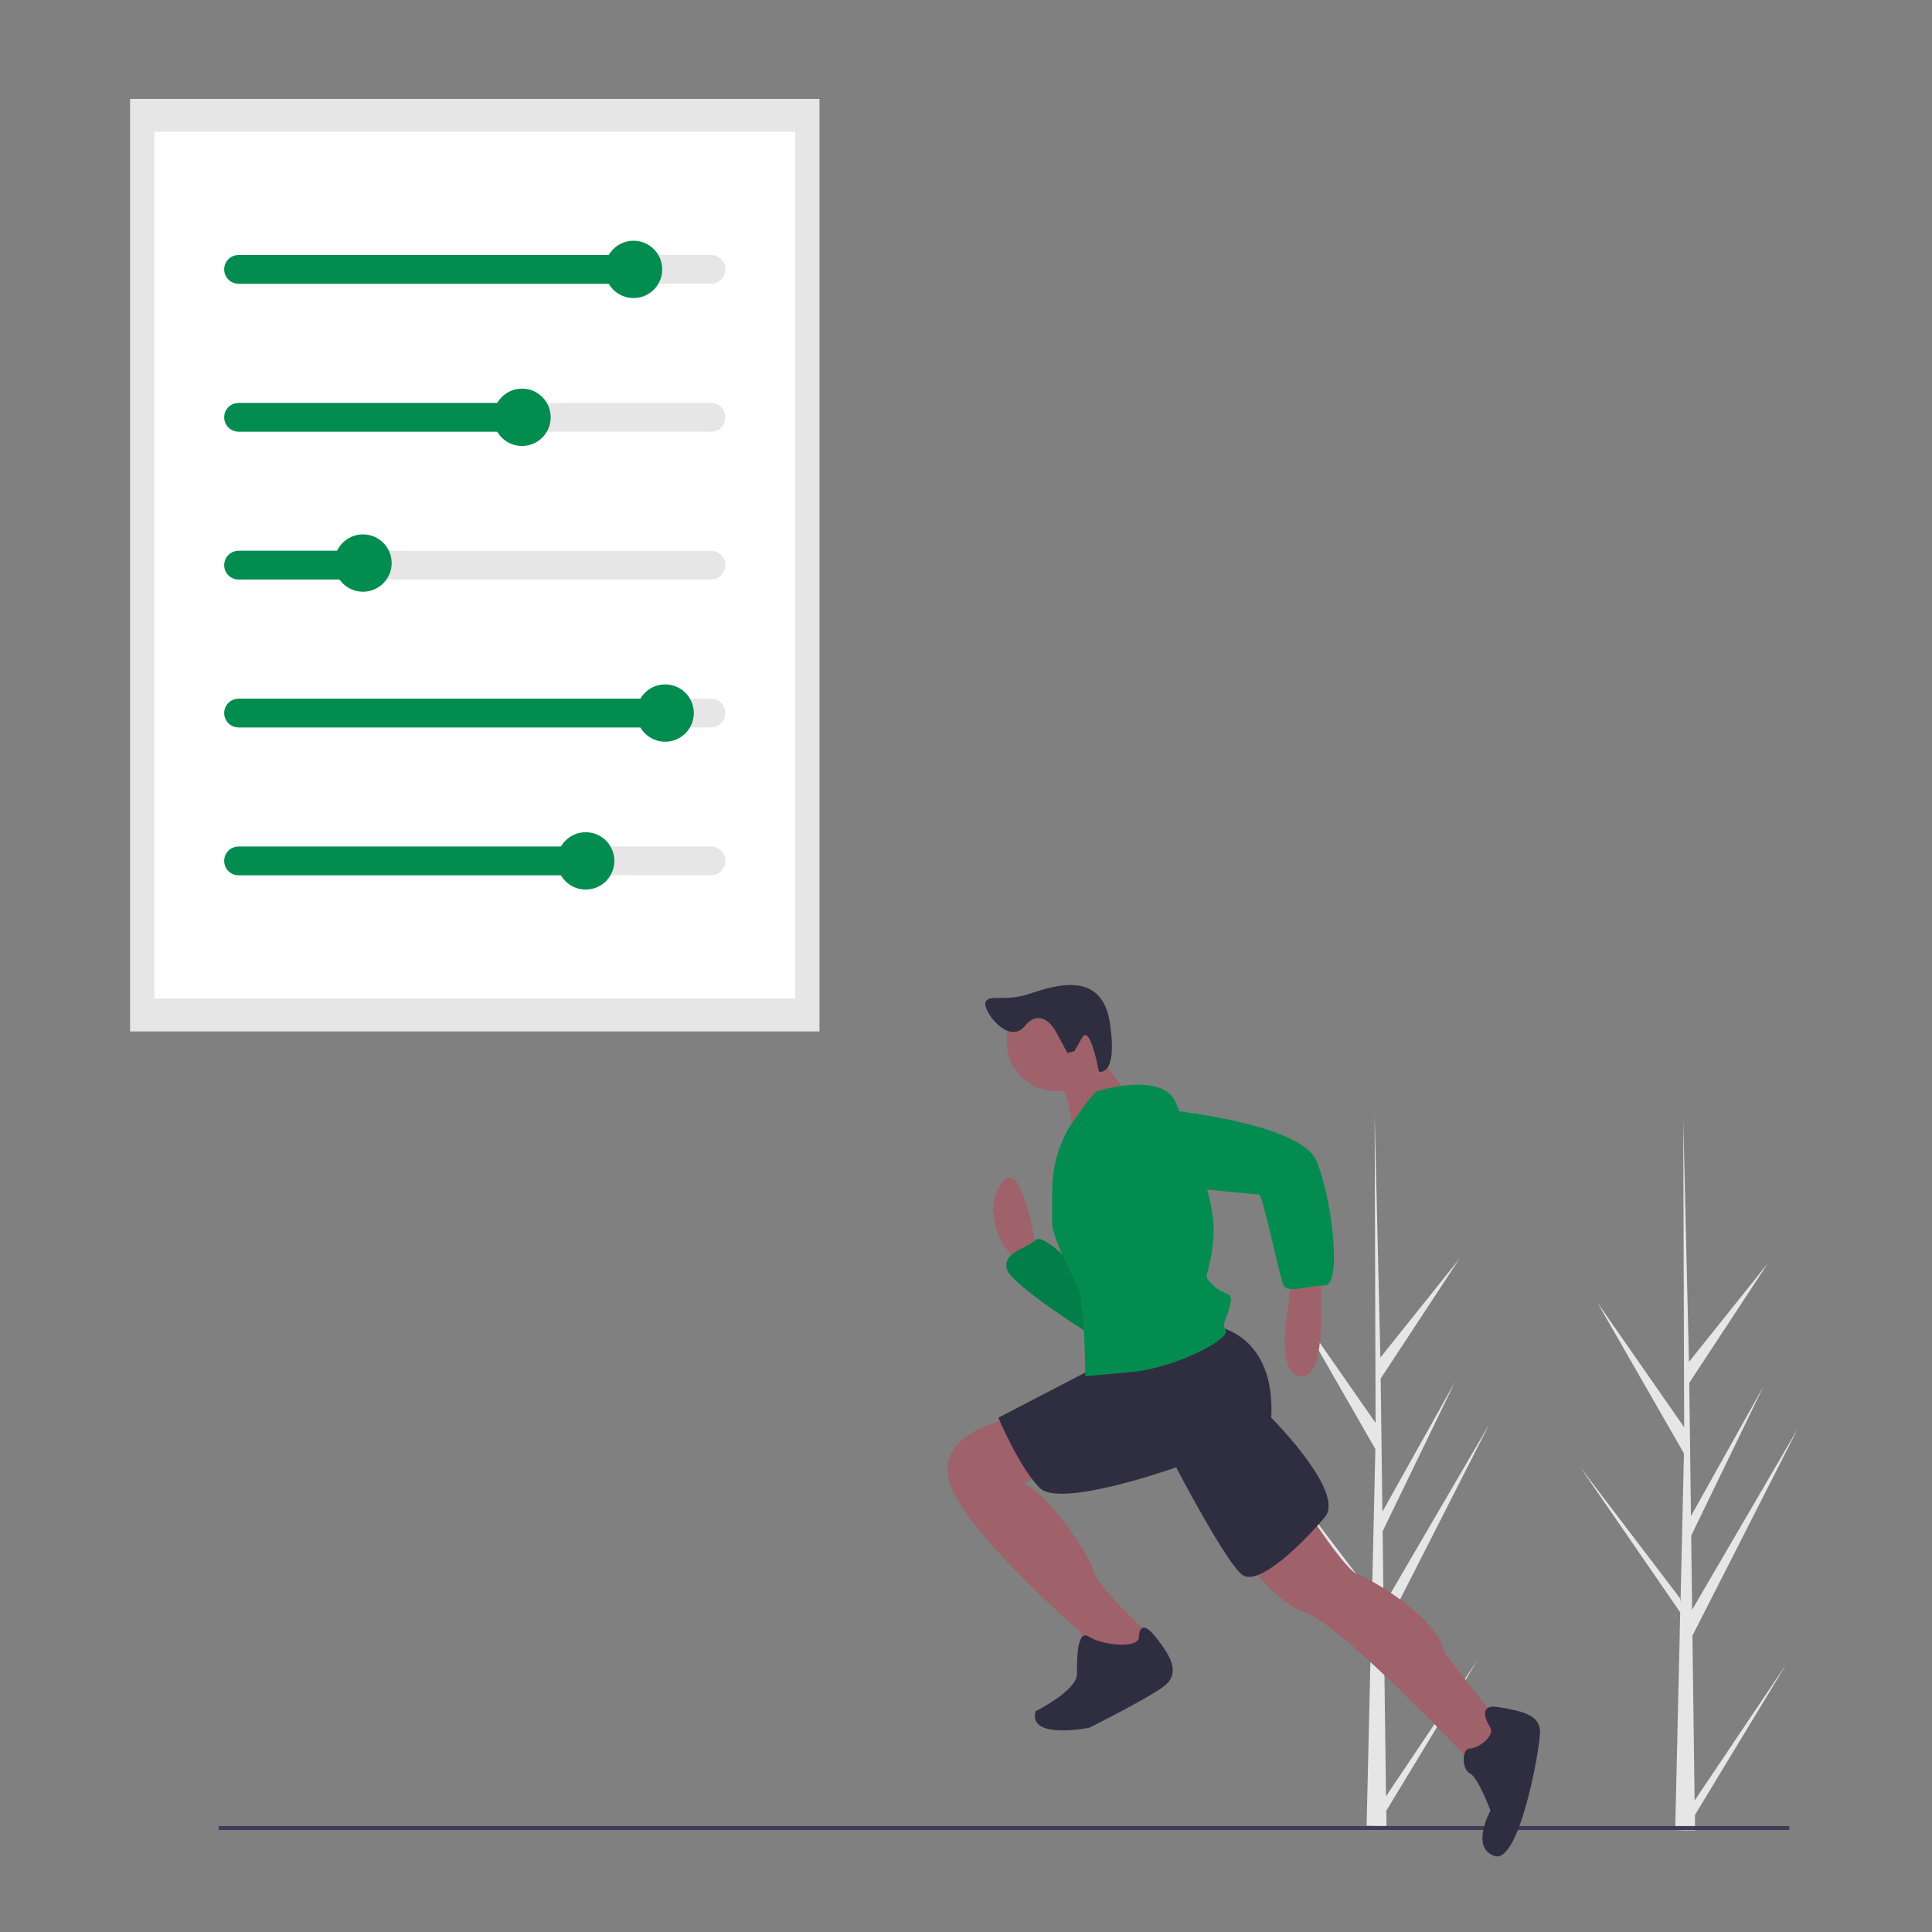 <?xml version="1.0" encoding="UTF-8"?>
<svg id="Layer_1" data-name="Layer 1" xmlns="http://www.w3.org/2000/svg" width="250" height="250" viewBox="0 0 250 250">
  <rect x="0" y="0" width="250" height="250" fill="#808080" stroke="none"/>
  <defs>
    <style>
      .cls-1 {
        fill: #9f616a;
      }

      .cls-1, .cls-2, .cls-3, .cls-4, .cls-5, .cls-6, .cls-7 {
        stroke-width: 0px;
      }

      .cls-2 {
        fill: #3f3d56;
      }

      .cls-3 {
        fill: #2f2e41;
      }

      .cls-4 {
        fill: #e6e6e6;
      }

      .cls-5 {
        fill: #000;
        isolation: isolate;
        opacity: .1;
      }

      .cls-6 {
        fill: #028c50;
      }

      .cls-7 {
        fill: #fff;
      }
    </style>
  </defs>
  <path class="cls-4" d="M179.37,232.4l11.86-17.64-11.84,19.54.02,1.99c-.87,0-1.72,0-2.57-.04l.59-25.52-.02-.2.02-.04.06-2.41-12.99-18.86,12.98,17.06.05.51.44-19.28-11.22-19.55,11.25,16.17-.12-39.94v-.13s0,.13,0,.13l.74,31.48,10.23-12.79-10.19,15.5.22,17.24,9.41-16.83-9.38,19.36.12,9.59,13.68-23.44-13.64,26.79.28,21.32Z"/>
  <path class="cls-4" d="M219.3,232.96l11.86-17.64-11.84,19.54.02,1.99c-.87,0-1.72,0-2.57-.04l.59-25.52-.02-.2.02-.04.06-2.41-12.99-18.86,12.98,17.06.05.51.44-19.28-11.22-19.55,11.25,16.17-.12-39.94v-.13s0,.13,0,.13l.74,31.48,10.23-12.79-10.19,15.5.22,17.24,9.41-16.83-9.38,19.36.12,9.59,13.68-23.44-13.64,26.79.28,21.32Z"/>
  <rect class="cls-4" x="16.83" y="12.8" width="89.21" height="120.67"/>
  <rect class="cls-7" x="19.97" y="17.05" width="82.92" height="112.17"/>
  <path class="cls-4" d="M92,36.72H31.14c-1.03,0-1.86-.84-1.86-1.86,0-1.03.83-1.86,1.86-1.86h60.86c1.03,0,1.86.83,1.86,1.86,0,1.03-.83,1.86-1.86,1.86,0,0,0,0,0,0Z"/>
  <path class="cls-4" d="M92,55.86H31.14c-1.03,0-1.86-.84-1.86-1.86,0-1.03.83-1.86,1.86-1.86h60.86c1.03,0,1.86.83,1.86,1.86s-.83,1.86-1.86,1.86h0Z"/>
  <path class="cls-4" d="M92,74.99H31.14c-1.03,0-1.86-.84-1.86-1.86,0-1.03.83-1.86,1.86-1.86h60.86c1.03,0,1.86.83,1.86,1.86s-.83,1.86-1.86,1.86h0Z"/>
  <path class="cls-4" d="M92,94.13H31.14c-1.03,0-1.86-.84-1.86-1.86,0-1.03.83-1.86,1.86-1.86h60.86c1.03,0,1.86.83,1.86,1.86s-.83,1.86-1.86,1.86h0Z"/>
  <path class="cls-4" d="M92,113.26H31.14c-1.03,0-1.86-.84-1.86-1.86,0-1.03.83-1.86,1.86-1.86h60.86c1.03,0,1.86.83,1.86,1.86s-.83,1.86-1.86,1.86h0Z"/>
  <path class="cls-6" d="M81.37,36.72H30.87c-1.03,0-1.86-.83-1.86-1.86,0-1.03.83-1.86,1.86-1.86,0,0,0,0,0,0h50.49c1.03,0,1.86.84,1.86,1.86,0,1.03-.83,1.86-1.86,1.86Z"/>
  <path class="cls-6" d="M65.69,55.86H30.87c-1.03,0-1.86-.83-1.86-1.86s.83-1.86,1.86-1.86h34.81c1.03,0,1.86.83,1.86,1.86s-.83,1.86-1.86,1.86h0Z"/>
  <path class="cls-6" d="M46.55,74.99h-15.68c-1.03,0-1.86-.83-1.86-1.86s.83-1.86,1.86-1.86h15.69c1.03,0,1.86.84,1.86,1.86,0,1.03-.83,1.86-1.86,1.86Z"/>
  <path class="cls-6" d="M86.15,94.13H30.87c-1.03,0-1.86-.83-1.86-1.86s.83-1.86,1.86-1.86h55.28c1.03,0,1.86.83,1.86,1.86s-.83,1.86-1.86,1.86h0Z"/>
  <path class="cls-6" d="M73.92,113.26H30.87c-1.03,0-1.86-.83-1.86-1.86s.83-1.86,1.86-1.86h43.06c1.03,0,1.86.83,1.86,1.86s-.83,1.86-1.86,1.86h0Z"/>
  <rect class="cls-2" x="28.3" y="236.29" width="203.25" height=".51"/>
  <path class="cls-1" d="M134.01,161.51s-1.6-11.77-4.28-8.56c-2.67,3.21,0,8.02,0,8.02l2.14,2.67,2.14-1.6v-.53Z"/>
  <path class="cls-6" d="M140.43,165.26s-5.35-5.88-6.42-4.81-4.28,1.6-3.74,3.74,11.77,9.09,11.77,9.09l-1.6-8.02Z"/>
  <path class="cls-5" d="M140.43,165.26s-5.35-5.88-6.42-4.81-4.28,1.6-3.74,3.74,11.77,9.09,11.77,9.09l-1.6-8.02Z"/>
  <path class="cls-1" d="M170.92,164.72v4.28s.53,9.63-2.67,9.09-1.6-8.56-1.6-8.56l.53-4.81h3.74Z"/>
  <path class="cls-1" d="M169.32,195.75s4.81,7.49,6.42,8.02,10.16,5.35,11.23,10.16l7.49,9.63-3.74,4.81s-17.12-18.19-21.93-19.79-9.63-9.63-9.63-9.63l10.16-3.21Z"/>
  <path class="cls-1" d="M131.33,183.45s-10.16,1.6-8.56,8.02,17.12,19.79,17.12,19.79l.53,3.21,5.88,1.07,2.67-2.67-.53-1.6s-6.42-5.88-6.95-8.02-6.42-10.7-9.09-11.23l3.74-2.14-4.81-6.42Z"/>
  <path class="cls-3" d="M192.86,223.57s-2.14-3.21,1.07-2.67,5.35,1.07,5.35,3.21-2.67,17.12-5.88,16.05-.53-5.88-.53-5.88c0,0-1.6-4.28-2.67-4.81s-1.07-3.21,0-3.21,3.21-1.6,2.67-2.67Z"/>
  <path class="cls-3" d="M147.38,211.8s0-2.67,2.14,0c2.14,2.67,3.21,4.81,1.07,6.42s-9.63,5.35-9.63,5.35c0,0-8.02,1.6-6.95-2.14,0,0,5.35-2.67,5.35-4.81s0-5.88,1.6-4.81,6.42,1.6,6.42,0Z"/>
  <path class="cls-3" d="M157.55,171.68s7.49,1.07,6.95,11.77c0,0,9.63,9.63,6.95,12.84-2.67,3.21-8.56,9.09-10.7,7.49-2.14-1.6-8.56-13.91-8.56-13.91,0,0-14.98,5.35-17.65,2.67s-5.35-9.09-5.35-9.09l13.37-6.95,14.98-4.81Z"/>
  <circle class="cls-1" cx="136.68" cy="134.77" r="6.42"/>
  <path class="cls-1" d="M141.5,135.3s3.74,5.88,4.81,6.42-7.49,5.88-7.49,5.88c0,0,0-6.95-2.67-8.56l5.35-3.74Z"/>
  <path class="cls-6" d="M142.03,141.19s8.56-2.67,10.16,1.6c1.6,4.28,5.35,12.3,4.81,17.65s-1.6,4.28,0,5.88,2.67.53,2.14,2.67-1.07,2.14-.53,3.21-6.42,4.81-12.3,5.35l-5.88.53s0-9.63-1.07-11.77-3.21-6.42-3.21-8.02v-4.25c0-2.83.74-5.6,2.14-8.06h0s3.21-4.81,3.74-4.81Z"/>
  <path class="cls-6" d="M148.45,143.33s19.79,1.6,21.93,6.95c2.14,5.35,3.21,16.05,1.07,16.05s-4.81,1.07-5.35,0-2.67-11.77-3.21-11.77-16.58-1.6-16.58-1.6c0,0-6.95-8.56,2.14-9.63Z"/>
  <path class="cls-3" d="M136.43,133.17s-1.7-2.96-3.83-.39c-2.13,2.57-5.59-2.15-5.06-3.16s2.41.05,5.63-1.01c3.22-1.05,9.42-3.2,10.46,3.8,1.04,6.99-1.43,6.26-1.43,6.26,0,0-1.13-6.2-2.16-4.42l-1.02,1.78-.89.22-1.68-3.08Z"/>
  <circle class="cls-6" cx="81.98" cy="34.86" r="3.71"/>
  <circle class="cls-6" cx="67.55" cy="54" r="3.71"/>
  <circle class="cls-6" cx="46.97" cy="72.86" r="3.71"/>
  <circle class="cls-6" cx="86.07" cy="92.27" r="3.71"/>
  <circle class="cls-6" cx="75.79" cy="111.4" r="3.71"/>
</svg>